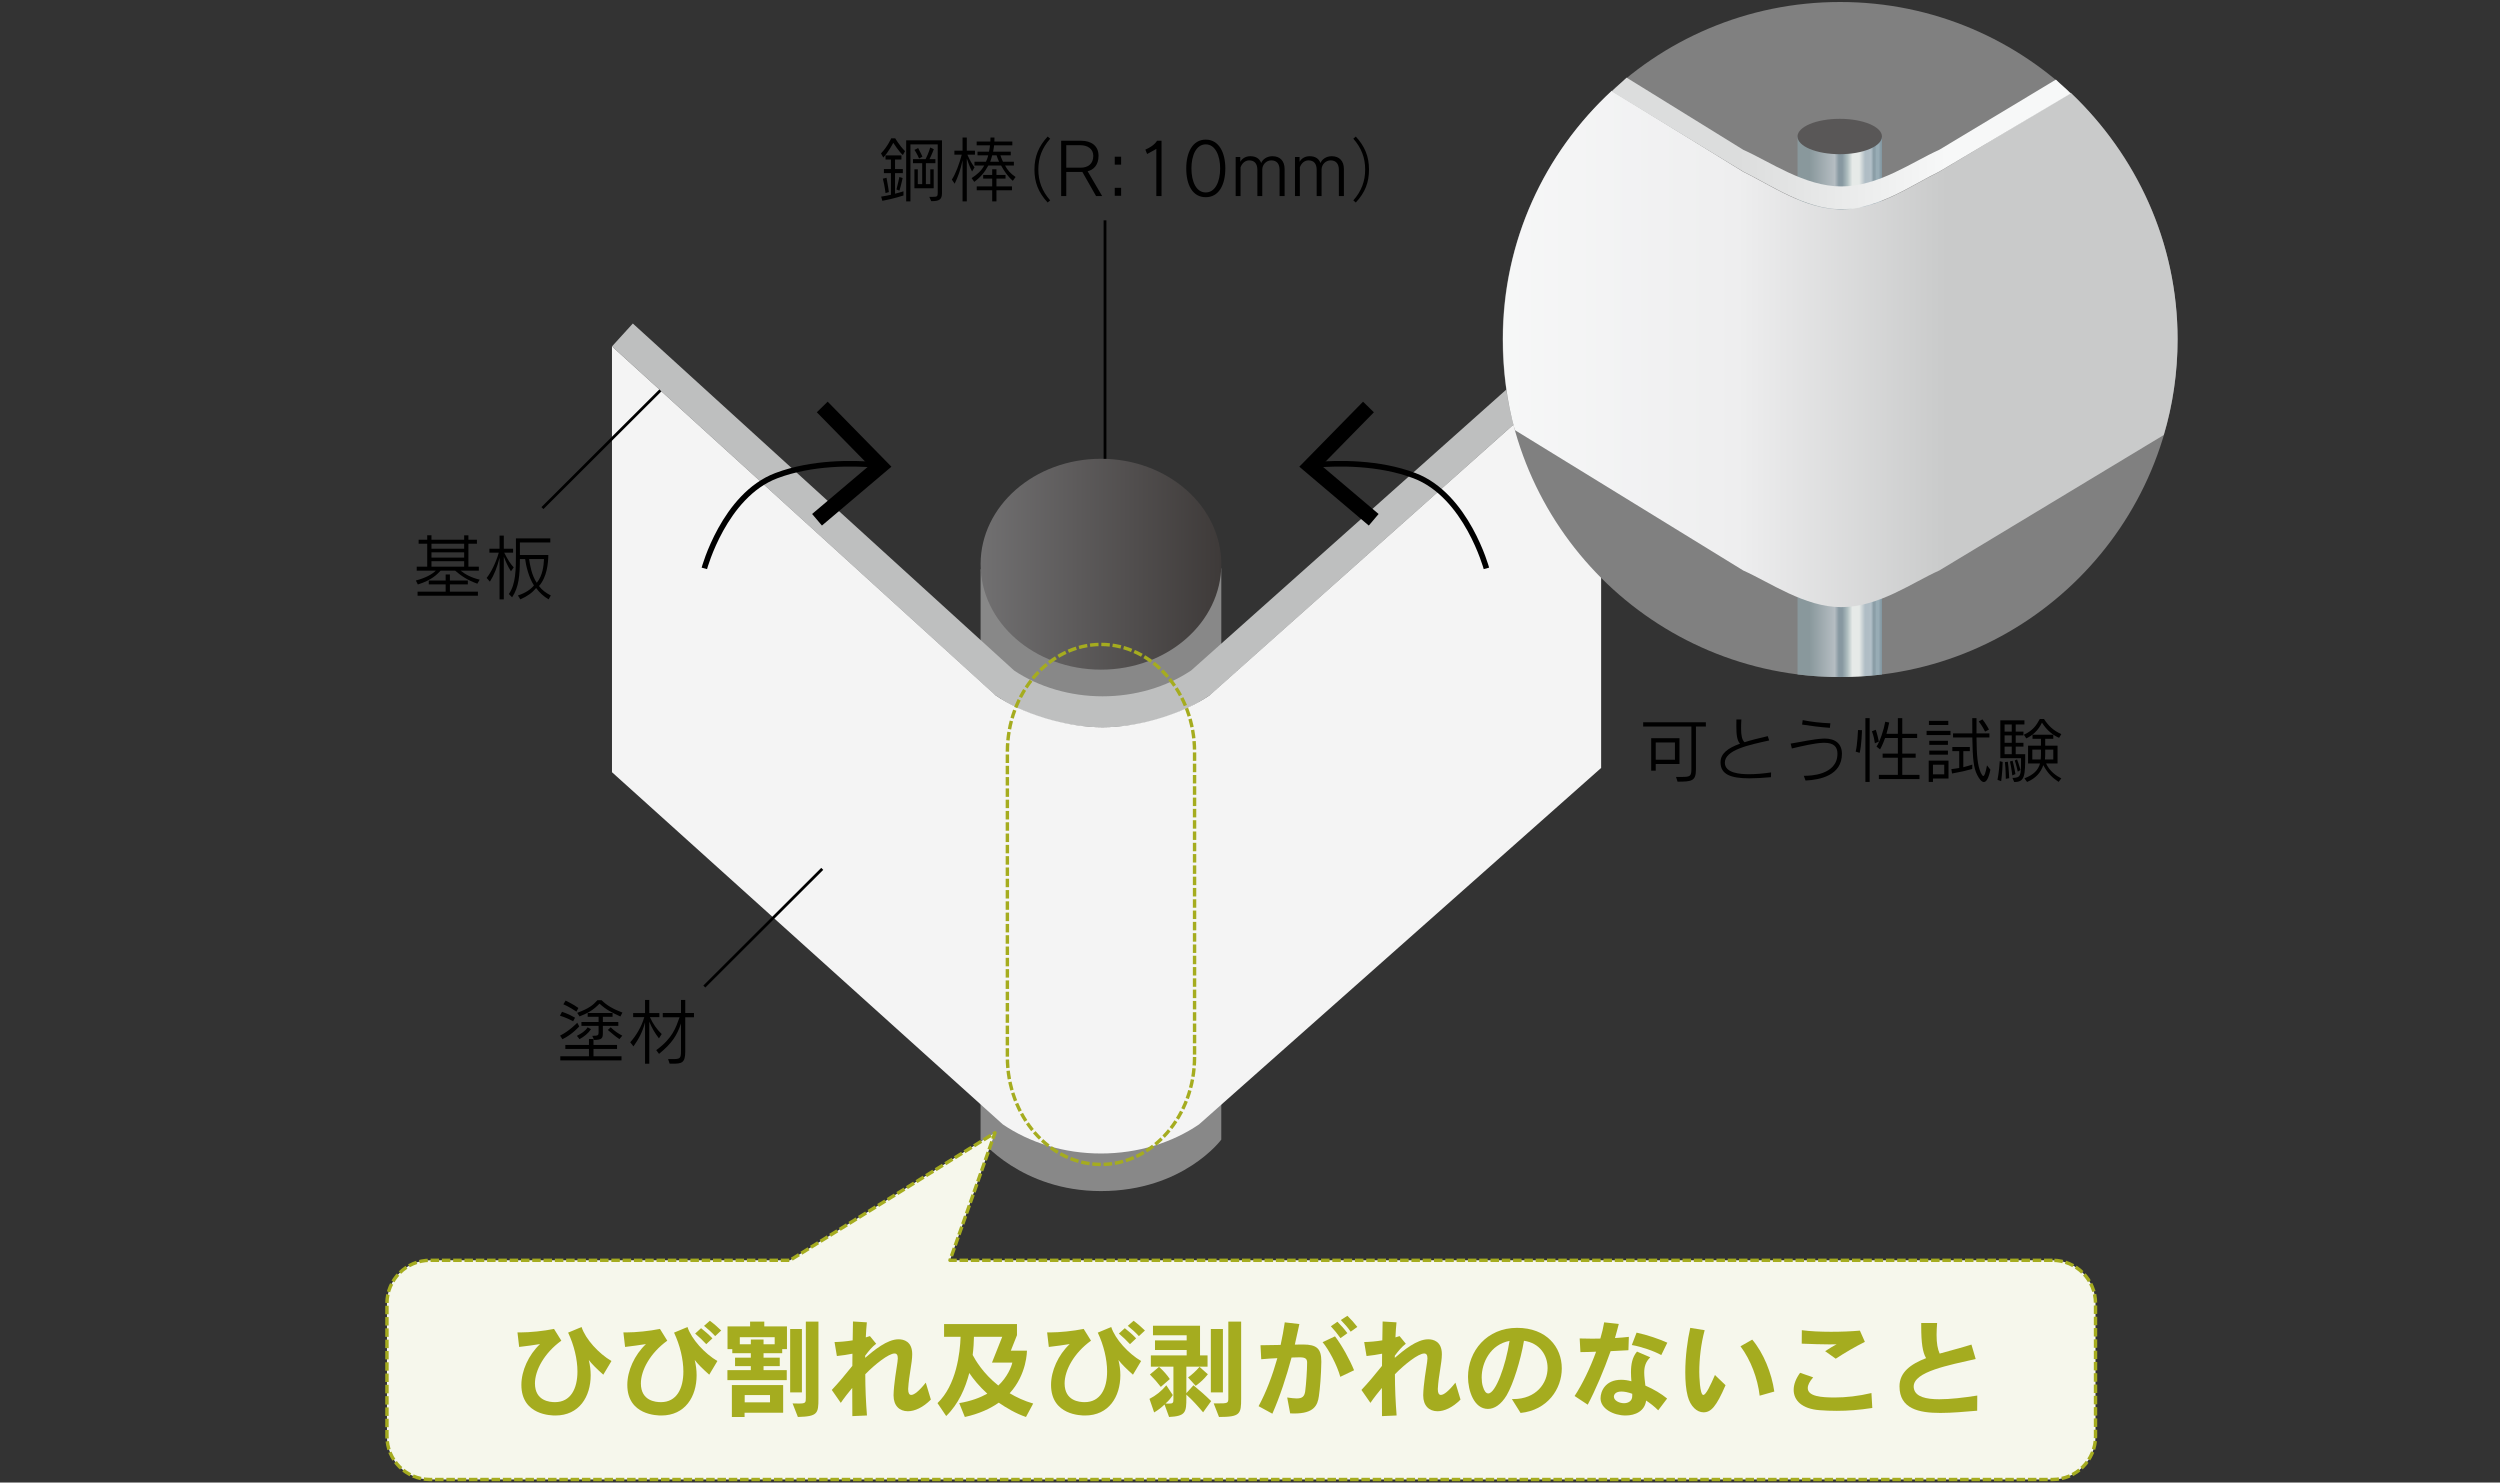 <?xml version="1.0" encoding="UTF-8" standalone="no"?>
<!DOCTYPE svg PUBLIC "-//W3C//DTD SVG 1.1//EN" "http://www.w3.org/Graphics/SVG/1.1/DTD/svg11.dtd">
<svg width="100%" height="100%" viewBox="0 0 887 526" version="1.1" xmlns="http://www.w3.org/2000/svg" xmlns:xlink="http://www.w3.org/1999/xlink" xml:space="preserve" xmlns:serif="http://www.serif.com/" style="fill-rule:evenodd;clip-rule:evenodd;stroke-miterlimit:10;">
    <rect x="0" y="0" width="887" height="526" fill="#333333" stroke="none"/>
    <g transform="matrix(1,0,0,1,-1068,-7451)">
        <g id="nsd_p12">
            <g transform="matrix(2.69,0,0,2.69,1394.09,7515.3)">
                <path d="M0,-3.001C0,-3.001 -0.3,-3.693 -0.608,-4.133L-0.122,-4.376C0.215,-3.769 0.439,-3.235 0.439,-3.235L0,-3.001ZM-0.617,0.927L-0.617,-1.57L-0.168,-1.57L-0.168,0.385L0.411,0.385L0.411,-2.375L-0.805,-2.375L-0.805,-2.917L0.86,-2.917C1.253,-3.675 1.469,-4.451 1.469,-4.451L1.945,-4.227C1.945,-4.227 1.637,-3.413 1.375,-2.917L2.151,-2.917L2.151,-2.375L0.897,-2.375L0.897,0.385L1.478,0.385L1.478,-1.57L1.927,-1.57L1.927,0.927L-0.617,0.927ZM1.347,2.059L1.796,2.059C2.385,2.059 2.46,2.012 2.46,1.507L2.46,-4.854L-1.142,-4.854L-1.142,2.657L-1.702,2.657L-1.702,-5.396L3.021,-5.396L3.021,1.554C3.021,2.433 2.656,2.63 1.6,2.63L1.347,2.059ZM-2.983,1.086C-2.778,0.348 -2.601,-0.561 -2.601,-0.561L-2.17,-0.42C-2.17,-0.42 -2.348,0.44 -2.591,1.245L-2.983,1.086ZM-4.425,1.563C-4.425,1.563 -4.536,0.591 -4.779,-0.336L-4.293,-0.457C-4.097,0.525 -3.984,1.433 -3.984,1.433L-4.425,1.563ZM-2.058,1.881C-2.058,1.881 -3.451,2.34 -4.846,2.583L-5.004,2.031C-4.564,1.966 -4.115,1.872 -3.714,1.788L-3.714,-1.065L-4.64,-1.065L-4.64,-1.607L-3.714,-1.607L-3.714,-2.861L-4.425,-2.861L-4.425,-3.403L-2.329,-3.403L-2.329,-2.861L-3.171,-2.861L-3.171,-1.607L-2.142,-1.607L-2.142,-1.065L-3.171,-1.065L-3.171,1.647C-2.497,1.479 -2.058,1.329 -2.058,1.329L-2.058,1.881ZM-2.142,-3.45C-2.675,-3.928 -3.405,-5.068 -3.405,-5.068C-3.405,-5.068 -4.069,-3.777 -4.724,-3.123L-5.023,-3.675C-4.19,-4.507 -3.676,-5.658 -3.676,-5.658L-3.143,-5.658C-3.143,-5.658 -2.638,-4.77 -1.853,-3.965L-2.142,-3.45Z" style="fill-rule:nonzero;"/>
            </g>
            <g transform="matrix(2.69,0,0,2.69,1422.47,7513.87)">
                <path d="M0,-2.04C-0.141,-2.311 -0.243,-2.629 -0.327,-2.882L-0.907,-2.882C-0.982,-2.62 -1.066,-2.302 -1.169,-2.04L0,-2.04ZM-0.346,1.721L-0.346,3.189L-0.907,3.189L-0.907,1.721L-2.946,1.721L-2.946,1.215L-0.907,1.215L-0.907,0.187L-2.096,0.187L-2.096,-0.3L-0.907,-0.3L-0.907,-1.049L-0.346,-1.049L-0.346,-0.3L0.852,-0.3L0.852,0.187L-0.346,0.187L-0.346,1.215L1.702,1.215L1.702,1.721L-0.346,1.721ZM1.814,0.477C1.15,-0.095 0.683,-0.786 0.271,-1.535L-1.422,-1.535C-1.898,-0.665 -2.404,-0.029 -3.273,0.616L-3.62,0.121C-2.815,-0.403 -2.301,-0.898 -1.964,-1.535L-3.246,-1.535L-3.246,-2.04L-1.73,-2.04C-1.618,-2.292 -1.487,-2.592 -1.44,-2.882L-2.844,-2.882L-2.844,-3.368L-1.328,-3.368C-1.272,-3.63 -1.216,-3.967 -1.197,-4.2L-2.956,-4.2L-2.956,-4.706L-1.15,-4.706C-1.132,-4.884 -1.132,-5.061 -1.132,-5.229L-0.608,-5.229C-0.608,-5.061 -0.617,-4.884 -0.617,-4.706L1.749,-4.706L1.749,-4.2L-0.655,-4.2C-0.692,-3.967 -0.729,-3.63 -0.786,-3.368L1.543,-3.368L1.543,-2.882L0.178,-2.882C0.271,-2.62 0.384,-2.302 0.515,-2.04L1.955,-2.04L1.955,-1.535L0.795,-1.535C1.085,-0.964 1.516,-0.459 2.18,-0.029L1.814,0.477ZM-4.817,3.189L-4.817,-2.227C-5.116,-0.861 -5.406,-0.085 -5.855,0.859L-6.229,0.317C-5.725,-0.44 -5.229,-1.806 -4.92,-2.976L-5.893,-2.976L-5.893,-3.499L-4.817,-3.499L-4.817,-5.229L-4.256,-5.229L-4.256,-3.499L-3.181,-3.499L-3.181,-2.976L-4.181,-2.976C-3.845,-2.189 -3.555,-1.722 -3.236,-1.292L-3.563,-0.749C-3.882,-1.376 -4.031,-1.815 -4.256,-2.461L-4.256,3.189L-4.817,3.189Z" style="fill-rule:nonzero;"/>
            </g>
            <g transform="matrix(2.69,0,0,2.69,1439.7,7499.45)">
                <path d="M0,8.699C-1.234,7.361 -1.74,6.033 -1.74,4.349C-1.74,2.619 -1.179,1.291 0,0L0.337,0.28C-0.729,1.496 -1.226,2.787 -1.226,4.349C-1.226,5.874 -0.748,7.183 0.337,8.418L0,8.699Z" style="fill-rule:nonzero;"/>
            </g>
            <g transform="matrix(2.69,0,0,2.69,1451.37,7511)">
                <path d="M0,-0.186C1.001,-0.186 1.684,-0.701 1.684,-1.748C1.684,-2.684 0.917,-3.152 -0.019,-3.152L-1.88,-3.152L-1.88,-0.186L0,-0.186ZM2.049,3.555L0.243,0.375L-1.88,0.375L-1.88,3.555L-2.554,3.555L-2.554,-3.741L0.084,-3.741C1.403,-3.741 2.376,-3.085 2.376,-1.757C2.376,-0.495 1.684,0.104 0.936,0.282L2.853,3.555L2.049,3.555Z" style="fill-rule:nonzero;"/>
            </g>
            <g transform="matrix(2.69,0,0,2.69,-592.987,5088.96)">
                <path d="M764.497,902.856L765.339,902.856L765.339,903.904L764.497,903.904L764.497,902.856ZM764.497,898.75L765.339,898.75L765.339,899.798L764.497,899.798L764.497,898.75Z" style="fill-rule:nonzero;"/>
            </g>
            <g transform="matrix(2.69,0,0,2.69,1478.27,7500.94)">
                <path d="M0,7.296L0,1.076L-1.216,1.749L-1.449,1.169C-0.842,0.917 -0.215,0.505 0.094,0L0.684,0L0.684,7.296L0,7.296Z" style="fill-rule:nonzero;"/>
            </g>
            <g transform="matrix(2.69,0,0,2.69,1500.91,7510.75)">
                <path d="M0,0.001C0,-1.692 -0.646,-3.17 -1.899,-3.17C-3.152,-3.17 -3.788,-1.729 -3.788,0.001C-3.788,1.75 -3.152,3.172 -1.899,3.172C-0.655,3.172 0,1.75 0,0.001M-4.472,0.001C-4.472,-2.085 -3.648,-3.797 -1.899,-3.797C-0.159,-3.797 0.683,-2.085 0.683,0.001C0.683,2.152 -0.159,3.798 -1.899,3.798C-3.648,3.798 -4.472,2.171 -4.472,0.001" style="fill-rule:nonzero;"/>
            </g>
            <g transform="matrix(2.69,0,0,2.69,1521.99,7506.42)">
                <path d="M0,5.257L0,1.806C0,0.983 -0.393,0.552 -1.094,0.552C-1.721,0.552 -2.272,1.076 -2.282,1.749L-2.282,5.257L-2.928,5.257L-2.928,1.806C-2.928,0.983 -3.302,0.552 -4.013,0.552C-4.518,0.552 -4.938,0.907 -5.145,1.459L-5.145,5.257L-5.789,5.257L-5.789,0.103L-5.182,0.103L-5.182,0.739C-4.957,0.337 -4.508,0 -3.854,0C-3.124,0 -2.638,0.319 -2.422,0.899C-2.235,0.412 -1.674,0 -0.935,0C0.057,0 0.664,0.627 0.664,1.684L0.664,5.257L0,5.257Z" style="fill-rule:nonzero;"/>
            </g>
            <g transform="matrix(2.69,0,0,2.69,1543.03,7506.42)">
                <path d="M0,5.257L0,1.806C0,0.983 -0.393,0.552 -1.094,0.552C-1.721,0.552 -2.272,1.076 -2.282,1.749L-2.282,5.257L-2.928,5.257L-2.928,1.806C-2.928,0.983 -3.302,0.552 -4.013,0.552C-4.518,0.552 -4.938,0.907 -5.145,1.459L-5.145,5.257L-5.789,5.257L-5.789,0.103L-5.182,0.103L-5.182,0.739C-4.957,0.337 -4.508,0 -3.854,0C-3.124,0 -2.638,0.319 -2.422,0.899C-2.235,0.412 -1.674,0 -0.935,0C0.057,0 0.664,0.627 0.664,1.684L0.664,5.257L0,5.257Z" style="fill-rule:nonzero;"/>
            </g>
            <g transform="matrix(2.69,0,0,2.69,1548.16,7500.21)">
                <path d="M0,8.137C1.085,6.903 1.562,5.593 1.562,4.069C1.562,2.506 1.066,1.215 0,-0.001L0.327,-0.281C1.516,1.01 2.067,2.338 2.067,4.069C2.067,5.752 1.571,7.08 0.327,8.418L0,8.137Z" style="fill-rule:nonzero;"/>
            </g>
            <g transform="matrix(2.69,0,0,2.69,-592.987,5365.18)">
                <path d="M678.688,849.421L674.376,849.421L674.376,850.142L678.688,850.142L678.688,849.421ZM678.688,848.252L674.376,848.252L674.376,848.944L678.688,848.944L678.688,848.252ZM678.688,847.111L674.376,847.111L674.376,847.775L678.688,847.775L678.688,847.111ZM672.543,853.977L672.543,853.434L676.247,853.434L676.247,852.48L674.021,852.48L674.021,851.965L676.247,851.965L676.247,851.17L676.808,851.17L676.808,851.965L679.175,851.965L679.175,852.48L676.808,852.48L676.808,853.434L680.503,853.434L680.503,853.977L672.543,853.977ZM680.428,852.386C679.184,851.947 678.305,851.367 677.5,850.665L675.583,850.665C675.124,851.142 674.451,851.9 672.58,852.49L672.318,851.965C673.6,851.628 674.47,851.142 674.946,850.665L672.431,850.665L672.431,850.142L673.814,850.142L673.814,847.111L672.683,847.111L672.683,846.587L673.814,846.587L673.814,845.997L674.376,845.997L674.376,846.587L678.688,846.587L678.688,846.007L679.249,846.007L679.249,846.587L680.372,846.587L680.372,847.111L679.249,847.111L679.249,850.142L680.624,850.142L680.624,850.665L678.221,850.665C678.856,851.18 679.67,851.601 680.736,851.853L680.428,852.386Z" style="fill-rule:nonzero;"/>
            </g>
            <g transform="matrix(2.69,0,0,2.69,1255.73,7655.35)">
                <path d="M0,-2.226C0.104,-1.487 0.337,-0.055 1.011,0.899C1.814,-0.083 1.918,-1.403 1.965,-2.226L0,-2.226ZM2.572,3.087C1.908,2.694 1.356,2.199 0.927,1.59C0.431,2.189 -0.168,2.648 -1.159,3.087L-1.478,2.573C-0.439,2.236 0.225,1.75 0.637,1.253C-0.047,0.207 -0.43,-1.421 -0.523,-2.226L-1.216,-2.226C-1.225,-0.065 -1.347,1.46 -2.244,2.816L-2.675,2.385C-1.749,1.095 -1.739,-0.878 -1.739,-2.917L-1.739,-4.956L2.797,-4.956L2.797,-4.414L-1.216,-4.414L-1.216,-2.768L2.535,-2.768C2.517,-1.683 2.357,0.15 1.301,1.329C1.73,1.89 2.217,2.236 2.862,2.573L2.572,3.087ZM-3.9,3.096L-3.9,-2.404C-4.209,-1.16 -4.62,-0.112 -5.172,0.749L-5.603,0.262C-5.069,-0.392 -4.387,-1.711 -4.003,-3.068L-5.237,-3.068L-5.237,-3.591L-3.9,-3.591L-3.9,-5.322L-3.339,-5.322L-3.339,-3.591L-2.113,-3.591L-2.113,-3.068L-3.283,-3.068C-2.787,-2.085 -2.432,-1.552 -2.029,-1.131L-2.395,-0.617C-2.787,-1.225 -3.049,-1.805 -3.339,-2.553L-3.339,3.096L-3.9,3.096Z" style="fill-rule:nonzero;"/>
            </g>
            <g transform="matrix(2.69,0,0,2.69,1287.78,7813.41)">
                <path d="M0,2.328C-0.58,1.973 -1.001,1.533 -1.534,1.122L-1.15,0.775C-0.646,1.28 -0.159,1.58 0.374,1.879L0,2.328ZM-2.188,0.579L-2.188,1.477C-2.188,2.169 -2.245,2.44 -3.349,2.44L-3.582,1.898C-2.778,1.898 -2.75,1.813 -2.75,1.392L-2.75,0.579L-5.014,0.579L-5.014,0.074L-2.75,0.074L-2.75,-0.609L-4.19,-0.609L-4.19,-1.114L-0.907,-1.114L-0.907,-0.609L-2.188,-0.609L-2.188,0.074L-0.149,0.074L-0.149,0.579L-2.188,0.579ZM0.122,-0.655C-1.057,-1.198 -1.796,-1.572 -2.628,-2.349C-3.451,-1.507 -4.06,-1.151 -5.257,-0.665L-5.574,-1.133C-4.041,-1.713 -3.526,-2.106 -2.899,-2.807L-2.357,-2.807C-1.665,-2.106 -0.813,-1.628 0.393,-1.17L0.122,-0.655ZM-5.612,1.898C-5.041,1.599 -4.518,1.29 -4.199,0.775L-3.751,1.018C-4.125,1.58 -4.648,1.991 -5.266,2.338L-5.612,1.898ZM-5.668,-1.292C-6.641,-1.956 -7.398,-2.265 -7.398,-2.265L-7.1,-2.751C-7.1,-2.751 -6.07,-2.265 -5.416,-1.778L-5.668,-1.292ZM-7.801,5.135L-7.801,4.592L-4.021,4.592L-4.021,3.629L-7.137,3.629L-7.137,3.096L-4.021,3.096L-4.021,2.319L-3.423,2.319L-3.423,3.096L-0.318,3.096L-0.318,3.629L-3.423,3.629L-3.423,4.592L0.271,4.592L0.271,5.135L-7.801,5.135ZM-7.829,1.87C-6.538,1.215 -5.565,0.168 -5.565,0.168L-5.304,0.654C-5.304,0.654 -6.146,1.664 -7.521,2.347L-7.829,1.87ZM-6.107,-0.02C-6.949,-0.496 -7.848,-0.759 -7.848,-0.759L-7.576,-1.273C-7.576,-1.273 -6.716,-1.002 -5.855,-0.496L-6.107,-0.02Z" style="fill-rule:nonzero;"/>
            </g>
            <g transform="matrix(2.69,0,0,2.69,1305.59,7805.8)">
                <path d="M0,8.4L-0.205,7.792L0.365,7.792C1.366,7.792 1.497,7.726 1.497,6.744L1.497,3.096C0.982,4.63 0.347,5.678 -1.402,7.109L-1.768,6.613C0.384,5.042 0.805,3.676 1.31,2.273L-0.907,2.273L-0.907,1.712L1.497,1.712L1.497,-0.009L2.059,-0.009L2.059,1.712L3.209,1.712L3.209,2.273L2.059,2.273L2.059,6.8C2.059,8.335 1.562,8.4 0.374,8.4L0,8.4ZM-3.245,8.409L-3.245,2.947C-3.582,4.238 -4.078,5.145 -4.771,6.118L-5.2,5.575C-4.48,4.79 -3.694,3.527 -3.349,2.264L-4.816,2.264L-4.816,1.721L-3.245,1.721L-3.245,-0.009L-2.685,-0.009L-2.685,1.721L-1.355,1.721L-1.355,2.264L-2.6,2.264C-2.207,3.143 -1.674,3.901 -1.047,4.49L-1.412,5.06C-1.964,4.34 -2.338,3.705 -2.685,2.853L-2.685,8.409L-3.245,8.409Z" style="fill-rule:nonzero;"/>
            </g>
            <g transform="matrix(0,2.69,2.69,0,1483.44,7635.09)">
                <path d="M6.647,-25.101L18.429,-25.101C18.429,-25.101 25.214,-19.756 25.214,-9.227C25.214,1.645 18.429,6.647 18.429,6.647L6.534,6.647" style="fill:rgb(136,136,136);fill-rule:nonzero;"/>
            </g>
            <g transform="matrix(2.69,0,0,2.69,1459.2,7565.74)">
                <path d="M0,53.268C-5.114,53.268 -10.116,51.781 -14.087,49.079L-14.312,48.901L-64.707,3.033L-61.96,0.014L-11.674,45.783C-8.392,47.978 -4.253,49.187 0,49.187C4.258,49.187 8.401,47.976 11.683,45.776L63.042,0L65.758,3.047L14.198,49.003L14.087,49.077C10.118,51.78 5.115,53.268 0,53.268" style="fill:rgb(190,191,191);fill-rule:nonzero;"/>
            </g>
            <g transform="matrix(0,2.69,2.69,0,1492.24,7796.96)">
                <path d="M3.373,-28.375L21.703,-28.375C21.703,-28.375 28.488,-23.03 28.488,-12.501C28.488,-1.629 21.702,3.373 21.702,3.373L3.26,3.373" style="fill:rgb(136,136,136);fill-rule:nonzero;"/>
            </g>
            <g transform="matrix(2.69,0,0,2.69,1285.13,7709.18)">
                <path d="M0,5.874L51.552,52.327C55.074,54.724 59.58,56.163 64.49,56.163C69.402,56.163 73.908,54.724 77.429,52.326L130.465,5.312L130.465,-50.275L78.795,-4.244C75.273,-1.847 69.618,-0.054 64.707,-0.054C59.796,-0.054 54.142,-1.845 50.62,-4.243L0,-50.289L0,5.874Z" style="fill:rgb(244,244,244);fill-rule:nonzero;"/>
            </g>
            <g transform="matrix(0,85.406,85.406,0,1458.62,7608.48)">
                <ellipse cx="0.5" cy="-0" rx="0.438" ry="0.5" style="fill:url(#_Linear1);"/>
            </g>
            <g transform="matrix(-1.904,1.9,1.9,1.904,1281.31,7639.95)">
                <path d="M-18.765,-7.76L3.21,-7.76" style="fill:none;fill-rule:nonzero;stroke:black;stroke-width:0.37px;"/>
            </g>
            <g transform="matrix(-1.904,1.9,1.9,1.904,1338.75,7809.7)">
                <path d="M-18.765,-7.76L3.21,-7.76" style="fill:none;fill-rule:nonzero;stroke:black;stroke-width:0.37px;"/>
            </g>
            <g transform="matrix(2.69,0,0,2.69,1317.9,7614.95)">
                <path d="M0,14.018C0,14.018 2.61,4.397 9.491,1.79C14.213,0 19.607,0.11 22.525,0.354" style="fill:none;fill-rule:nonzero;stroke:black;stroke-width:0.74px;"/>
            </g>
            <g transform="matrix(2.69,0,0,2.69,1359.62,7593.51)">
                <path d="M0,16.34L-1.295,14.814L6.232,8.442L-0.674,1.4L0.757,0L9.165,8.578L0,16.34Z" style="fill-rule:nonzero;"/>
            </g>
            <g transform="matrix(2.69,0,0,2.69,1595.38,7614.95)">
                <path d="M0,14.018C0,14.018 -2.61,4.397 -9.491,1.79C-14.213,0 -19.607,0.11 -22.525,0.354" style="fill:none;fill-rule:nonzero;stroke:black;stroke-width:0.74px;"/>
            </g>
            <g transform="matrix(2.69,0,0,2.69,1551.61,7637.47)">
                <path d="M0,-16.34L1.431,-14.94L-5.475,-7.9L2.052,-1.527L0.757,0L-8.408,-7.764L0,-16.34Z" style="fill-rule:nonzero;"/>
            </g>
            <g transform="matrix(0,2.69,2.69,0,1502.35,7571.48)">
                <path d="M-15.723,-15.723L15.723,-15.723" style="fill:none;fill-rule:nonzero;stroke:black;stroke-width:0.37px;"/>
            </g>
            <g transform="matrix(2.69,0,0,2.69,-592.987,5497.48)">
                <path d="M838.386,824.143L835.851,824.143L835.851,826.425L838.386,826.425L838.386,824.143ZM835.851,826.985L835.851,827.865L835.252,827.865L835.252,823.581L838.984,823.581L838.984,826.985L835.851,826.985ZM840.556,822.038L834.195,822.038L834.195,821.477L842.464,821.477L842.464,822.038L841.154,822.038L841.154,827.715C841.154,829.24 840.593,829.314 838.731,829.314L838.526,828.688L839.312,828.688C840.378,828.688 840.556,828.604 840.556,827.641L840.556,822.038Z" style="fill-rule:nonzero;"/>
            </g>
            <g transform="matrix(2.69,0,0,2.69,1696.33,7706.67)">
                <path d="M0,7.465C-1.057,7.558 -2.011,7.614 -2.843,7.614C-5.312,7.614 -6.65,7.091 -6.65,5.5C-6.65,4.331 -5.668,3.62 -4.078,3.04C-4.48,2.629 -4.564,1.843 -4.564,0.721C-4.564,0.449 -4.564,0.159 -4.555,-0.149L-3.9,-0.149C-3.929,0.29 -3.938,0.683 -3.938,1.02C-3.938,1.955 -3.825,2.517 -3.488,2.854C-2.769,2.611 -1.665,2.339 -0.421,2.049L-0.233,2.619C-2.918,3.209 -6.079,3.873 -6.079,5.547C-6.079,6.95 -4.031,7.071 -2.853,7.071C-2.011,7.071 -1.038,6.987 0.019,6.838L0,7.465Z" style="fill-rule:nonzero;"/>
            </g>
            <g transform="matrix(2.69,0,0,2.69,1717.24,7725.19)">
                <path d="M0,-5.93C-1.282,-6.024 -2.517,-6.182 -3.667,-6.36L-3.583,-6.95C-2.386,-6.706 -1.217,-6.584 0.065,-6.529L0,-5.93ZM-3.442,0.393L-3.274,0.393C-2.723,0.393 1,0.346 1,-2.525C1,-3.47 0.458,-3.956 -0.711,-3.956L-0.907,-3.956C-2.067,-3.909 -3.695,-3.517 -5.014,-3.208L-5.173,-3.853C-3.751,-4.077 -2.227,-4.443 -0.917,-4.508C-0.842,-4.508 -0.758,-4.517 -0.684,-4.517C0.757,-4.517 1.59,-3.797 1.59,-2.506C1.59,0.338 -1.272,0.926 -3.209,1.02L-3.442,0.393Z" style="fill-rule:nonzero;"/>
            </g>
            <g transform="matrix(2.69,0,0,2.69,1734.62,7706.82)">
                <path d="M0,7.652L0,7.1L2.507,7.1L2.507,4.845L0.496,4.845L0.496,4.294L2.507,4.294L2.507,2.236L0.823,2.236C0.477,3.218 0.159,3.742 0.159,3.742L-0.309,3.377C0.141,2.694 0.654,1.17 0.842,0.094L1.365,0.197C1.234,0.824 1.132,1.245 1.001,1.684L2.507,1.684L2.507,-0.383L3.087,-0.383L3.087,1.684L5.051,1.684L5.051,2.236L3.087,2.236L3.087,4.294L4.854,4.294L4.854,4.845L3.087,4.845L3.087,7.1L5.359,7.1L5.359,7.652L0,7.652ZM-0.523,2.937C-0.655,1.956 -0.917,1.357 -0.917,1.357L-0.411,1.151C-0.411,1.151 -0.225,1.619 0,2.713L-0.523,2.937ZM-1.777,-0.383L-1.215,-0.383L-1.215,8.035L-1.777,8.035L-1.777,-0.383ZM-3.059,4.032C-2.834,3.218 -2.75,1.188 -2.75,1.188L-2.227,1.207C-2.227,1.207 -2.273,3.227 -2.535,4.2L-3.059,4.032Z" style="fill-rule:nonzero;"/>
            </g>
            <g transform="matrix(2.69,0,0,2.69,1772.31,7723.68)">
                <path d="M0,-4.873C0,-4.873 -0.365,-5.621 -0.833,-6.211L-0.355,-6.491C0.019,-6.07 0.515,-5.144 0.515,-5.144L0,-4.873ZM0.701,0.149C0.468,1.291 0.168,1.777 -0.159,1.777C-0.449,1.777 -0.748,1.422 -1.057,0.814C-1.506,-0.094 -1.637,-1.197 -1.684,-4.097L-4.228,-4.097L-4.228,-4.64L-1.684,-4.64C-1.684,-5.238 -1.693,-5.902 -1.693,-6.65L-1.132,-6.65L-1.132,-4.64L0.57,-4.64L0.57,-4.097L-1.132,-4.097C-1.104,-1.712 -1.011,-0.449 -0.562,0.57C-0.439,0.814 -0.327,0.982 -0.234,0.982C-0.084,0.982 0.056,0.617 0.252,-0.421L0.701,0.149ZM-1.693,0.057C-2.395,0.262 -3.34,0.478 -4.359,0.655L-4.452,0.075C-4.088,0.037 -3.741,-0.019 -3.414,-0.075L-3.414,-2.301L-4.321,-2.301L-4.321,-2.844L-2.011,-2.844L-2.011,-2.301L-2.872,-2.301L-2.872,-0.178C-2.441,-0.28 -2.049,-0.402 -1.684,-0.523L-1.693,0.057ZM-5.388,-0.505L-6.875,-0.505L-6.875,0.767L-5.388,0.767L-5.388,-0.505ZM-7.361,-2.366L-4.901,-2.366L-4.901,-1.833L-7.361,-1.833L-7.361,-2.366ZM-7.361,-3.657L-4.901,-3.657L-4.901,-3.124L-7.361,-3.124L-7.361,-3.657ZM-7.408,-6.285L-4.854,-6.285L-4.854,-5.743L-7.408,-5.743L-7.408,-6.285ZM-6.875,1.319L-6.875,1.768L-7.437,1.768L-7.437,-1.048L-4.826,-1.048L-4.826,1.319L-6.875,1.319ZM-7.717,-4.967L-4.565,-4.967L-4.565,-4.415L-7.717,-4.415L-7.717,-4.967Z" style="fill-rule:nonzero;"/>
            </g>
            <g transform="matrix(2.69,0,0,2.69,1796.51,7717.59)">
                <path d="M0,-0.233L-1.066,-0.233L-1.066,0.29C-1.066,0.552 -1.076,0.824 -1.104,1.067L0,1.067L0,-0.233ZM-1.628,-0.233L-2.769,-0.233L-2.769,1.067L-1.665,1.067C-1.637,0.824 -1.628,0.552 -1.628,0.29L-1.628,-0.233ZM0.701,4.023C0.009,3.555 -0.664,3.04 -1.319,1.815C-1.637,2.76 -2.292,3.555 -3.461,4.032L-3.807,3.555C-2.572,3.087 -1.983,2.442 -1.749,1.59L-3.33,1.59L-3.33,-0.757L-1.628,-0.757L-1.628,-1.655L-2.741,-1.655L-2.741,-2.198L0,-2.198L0,-1.655L-1.066,-1.655L-1.066,-0.757L0.562,-0.757L0.562,1.59L-0.954,1.59C-0.478,2.629 0.374,3.218 1.057,3.564L0.701,4.023ZM0.767,-1.786C0.047,-2.086 -0.842,-2.731 -1.497,-3.797C-1.965,-2.758 -2.787,-2.067 -3.563,-1.712L-3.882,-2.198C-2.703,-2.74 -2.235,-3.422 -1.777,-4.274L-1.234,-4.274C-0.646,-3.395 -0.028,-2.758 1.057,-2.282L0.767,-1.786ZM-4.687,2.676C-4.687,2.676 -4.864,1.843 -5.079,1.198L-4.78,1.058C-4.546,1.647 -4.331,2.46 -4.331,2.46L-4.687,2.676ZM-5.406,3.171C-5.406,3.171 -5.528,2.152 -5.715,1.329L-5.369,1.235C-5.154,1.993 -4.995,2.994 -4.995,2.994L-5.406,3.171ZM-6.267,3.621C-6.267,3.621 -6.267,2.405 -6.379,1.413L-5.996,1.367C-5.855,2.348 -5.818,3.537 -5.818,3.537L-6.267,3.621ZM-5.481,-0.627L-6.425,-0.627L-6.425,0.374L-5.481,0.374L-5.481,-0.627ZM-5.481,-2.104L-6.425,-2.104L-6.425,-1.131L-5.481,-1.131L-5.481,-2.104ZM-5.481,-3.554L-6.425,-3.554L-6.425,-2.609L-5.481,-2.609L-5.481,-3.554ZM-5.388,3.498C-4.303,3.498 -4.256,3.171 -4.256,1.432L-4.256,0.899L-6.987,0.899L-6.987,-4.096L-3.807,-4.096L-3.807,-3.554L-4.958,-3.554L-4.958,-2.609L-3.938,-2.609L-3.938,-2.104L-4.958,-2.104L-4.958,-1.131L-3.938,-1.131L-3.938,-0.627L-4.958,-0.627L-4.958,0.374L-3.704,0.374C-3.704,3.265 -3.751,4.041 -5.154,4.041L-5.388,3.498ZM-7.361,3.751C-7.361,3.751 -7.146,2.722 -7.062,1.291L-6.679,1.394C-6.716,2.854 -6.875,3.929 -6.875,3.929L-7.361,3.751Z" style="fill-rule:nonzero;"/>
            </g>
            <g transform="matrix(0,-2.69,-2.69,0,1720.86,7451.71)">
                <clipPath id="_clip2">
                    <path d="M-44.518,44.516C-69.104,44.516 -89.035,24.586 -89.035,0C-89.035,-24.586 -69.104,-44.517 -44.518,-44.517C-19.932,-44.517 0,-24.586 0,0C0,24.586 -19.932,44.516 -44.518,44.516Z" clip-rule="nonzero"/>
                </clipPath>
                <g clip-path="url(#_clip2)">
                    <path d="M-44.517,-44.517C-69.103,-44.517 -89.034,-24.586 -89.034,-0C-89.034,24.586 -69.103,44.517 -44.517,44.517C-19.931,44.517 -0,24.586 -0,-0C-0,-24.586 -19.931,-44.517 -44.517,-44.517" style="fill:rgb(128,128,128);fill-rule:nonzero;"/>
                </g>
            </g>
            <g transform="matrix(29.968,0,0,-29.968,1705.76,7590.67)">
                <path d="M0,3.044L0,-3.324C0.165,-3.345 0.333,-3.355 0.504,-3.355C0.672,-3.355 0.837,-3.345 1,-3.325L1,3.044L0,3.044Z" style="fill:url(#_Linear3);fill-rule:nonzero;"/>
            </g>
            <g transform="matrix(0,-2.69,-2.69,0,1720.74,7484.45)">
                <clipPath id="_clip4">
                    <path d="M-32.347,44.474C-56.933,44.474 -76.864,24.544 -76.864,-0.042C-76.864,-24.628 -56.933,-44.559 -32.347,-44.559C-7.761,-44.559 12.171,-24.628 12.171,-0.042C12.171,24.544 -7.761,44.474 -32.347,44.474Z" clip-rule="nonzero"/>
                </clipPath>
                <g clip-path="url(#_clip4)">
                    <path d="M-5.57,-5.57C-6.859,-5.57 -7.903,-3.076 -7.903,0C-7.903,3.076 -6.859,5.57 -5.57,5.57C-4.281,5.57 -3.237,3.076 -3.237,0C-3.237,-3.076 -4.281,-5.57 -5.57,-5.57" style="fill:rgb(89,87,87);fill-rule:nonzero;"/>
                </g>
            </g>
            <g transform="matrix(350.966,0,0,-350.966,1547.9,7603.59)">
                <path d="M0.152,0.092C0.152,0.06 0.156,0.029 0.164,-0L0.395,-0.142C0.422,-0.154 0.457,-0.179 0.494,-0.179C0.532,-0.179 0.566,-0.154 0.593,-0.142L0.82,-0.005C0.829,0.025 0.834,0.058 0.834,0.092C0.834,0.19 0.792,0.278 0.726,0.341L0.593,0.261C0.566,0.248 0.532,0.223 0.494,0.223C0.457,0.223 0.422,0.248 0.395,0.261L0.262,0.343C0.194,0.28 0.152,0.191 0.152,0.092Z" style="fill:url(#_Linear5);fill-rule:nonzero;"/>
            </g>
            <g transform="matrix(350.966,0,0,-350.966,1547.9,7532.24)">
                <path d="M0.262,0.139L0.395,0.058C0.422,0.045 0.457,0.02 0.494,0.02C0.532,0.02 0.566,0.045 0.593,0.058L0.726,0.137C0.721,0.142 0.716,0.146 0.711,0.151L0.593,0.08C0.566,0.068 0.532,0.043 0.494,0.043C0.457,0.043 0.422,0.068 0.395,0.08L0.277,0.153C0.272,0.148 0.267,0.144 0.262,0.139Z" style="fill:url(#_Linear6);fill-rule:nonzero;"/>
            </g>
            <g transform="matrix(2.69,0,0,2.69,1796.24,7930.69)">
                <path d="M0,-12.096L-145.424,-12.096L-139.489,-28.912L-166.527,-12.096L-214.014,-12.096C-217.132,-12.096 -219.683,-9.545 -219.683,-6.427L-219.683,11.147C-219.683,14.265 -217.132,16.816 -214.014,16.816L0,16.816C3.118,16.816 5.669,14.265 5.669,11.147L5.669,-6.427C5.669,-9.545 3.118,-12.096 0,-12.096Z" style="fill:rgb(246,247,236);fill-rule:nonzero;stroke:rgb(165,172,31);stroke-width:0.45px;stroke-linejoin:round;stroke-dasharray:1.12,0.37;"/>
            </g>
            <g transform="matrix(2.69,0,0,2.69,1282.05,7936.3)">
                <path d="M0,0.909C-0.908,0.098 -1.551,-0.545 -1.914,-1.034C-1.747,-0.363 -1.663,0.322 -1.663,0.978C-1.663,3.816 -3.187,6.29 -6.317,6.29C-6.807,6.29 -10.804,6.276 -10.804,2.251C-10.804,0.405 -9.867,-1.691 -8.344,-3.131C-9.322,-2.99 -10.021,-2.865 -11.098,-2.753L-11.321,-4.668L-10.943,-4.668C-9.658,-4.668 -7.883,-4.85 -6.499,-5.129L-5.534,-3.578C-7.799,-1.943 -9.015,0.336 -9.015,2.055C-9.015,4.375 -7.058,4.529 -6.373,4.529C-4.305,4.529 -3.41,2.754 -3.41,0.489C-3.41,-1.118 -3.857,-2.99 -4.64,-4.64L-2.865,-5.381C-2.348,-3.774 -0.587,-1.872 1.076,-0.895L0,0.909Z" style="fill:rgb(165,172,31);fill-rule:nonzero;"/>
            </g>
            <g transform="matrix(2.69,0,0,2.69,1321.74,7947.77)">
                <path d="M0,-8.443C-0.419,-8.904 -0.923,-9.366 -1.468,-9.798L-0.699,-10.469C-0.168,-10.079 0.335,-9.631 0.797,-9.184L0,-8.443ZM-1.174,-7.381C-1.607,-7.856 -2.139,-8.359 -2.642,-8.779L-1.859,-9.491C-1.342,-9.086 -0.811,-8.625 -0.363,-8.149L-1.174,-7.381ZM-0.783,-3.355C-1.691,-4.166 -2.334,-4.809 -2.697,-5.298C-2.53,-4.628 -2.446,-3.942 -2.446,-3.286C-2.446,-0.448 -3.97,2.026 -7.101,2.026C-7.59,2.026 -11.587,2.012 -11.587,-2.013C-11.587,-3.859 -10.65,-5.955 -9.127,-7.395C-10.105,-7.255 -10.805,-7.13 -11.881,-7.017L-12.104,-8.932L-11.727,-8.932C-10.441,-8.932 -8.666,-9.114 -7.282,-9.393L-6.317,-7.842C-8.582,-6.207 -9.798,-3.928 -9.798,-2.21C-9.798,0.111 -7.841,0.265 -7.156,0.265C-5.088,0.265 -4.193,-1.51 -4.193,-3.775C-4.193,-5.382 -4.641,-7.255 -5.423,-8.904L-3.648,-9.645C-3.131,-8.038 -1.37,-6.136 0.293,-5.159L-0.783,-3.355Z" style="fill:rgb(165,172,31);fill-rule:nonzero;"/>
            </g>
            <g transform="matrix(2.69,0,0,2.69,1349.21,7924.72)">
                <path d="M0,9.001C0.335,9.016 0.615,9.016 0.839,9.016C1.733,9.016 1.747,8.89 1.747,8.247L1.747,-1.789L3.41,-1.789L3.41,8.358C3.41,10.329 3.313,10.721 0.698,10.79L0,9.001ZM-0.321,-0.811L1.23,-0.811L1.23,7.547L-0.321,7.547L-0.321,-0.811ZM-2.978,7.897L-6.318,7.897L-6.318,8.861L-2.978,8.861L-2.978,7.897ZM-2.362,0.266L-6.961,0.266L-6.961,1.202L-5.507,1.202L-5.507,0.573L-3.83,0.573L-3.83,1.202L-2.362,1.202L-2.362,0.266ZM-6.332,10.231L-6.332,10.79L-8.009,10.79L-8.009,6.583L-1.244,6.583L-1.244,10.231L-6.332,10.231ZM-8.596,5.927L-8.596,4.612L-5.507,4.612L-5.507,4.081L-7.59,4.081L-7.59,2.963L-5.507,2.963L-5.507,2.376L-7.953,2.376L-7.953,1.845L-8.582,1.845L-8.582,-1.16L-5.605,-1.16L-5.605,-1.789L-3.732,-1.789L-3.732,-1.16L-0.741,-1.16L-0.741,1.845L-1.37,1.845L-1.37,2.376L-3.83,2.376L-3.83,2.963L-1.691,2.963L-1.691,4.081L-3.83,4.081L-3.83,4.612L-0.769,4.612L-0.769,5.927L-8.596,5.927Z" style="fill:rgb(165,172,31);fill-rule:nonzero;"/>
            </g>
            <g transform="matrix(2.69,0,0,2.69,1398.27,7925.73)">
                <path d="M0,8.12C-1.034,9.169 -2.139,9.658 -3.033,9.658C-4.137,9.658 -4.92,8.931 -4.92,7.575L-4.92,7.505C-4.892,6.149 -4.515,3.899 -4.402,3.158C-4.375,2.976 -4.36,2.808 -4.36,2.683C-4.36,2.236 -4.5,2.04 -4.794,2.04C-5.562,2.04 -7.408,3.494 -8.651,4.779C-8.651,6.568 -8.567,8.47 -8.428,10.217L-10.356,10.301C-10.371,9.336 -10.371,8.051 -10.371,6.583C-10.888,7.212 -11.419,7.869 -11.881,8.554L-13.068,6.849C-12.229,5.968 -11.153,4.682 -10.356,3.676C-10.356,3.158 -10.343,2.627 -10.343,2.068C-10.958,2.18 -11.656,2.306 -12.397,2.376L-12.705,0.531C-11.992,0.516 -11.153,0.447 -10.314,0.307C-10.301,-0.546 -10.287,-1.384 -10.273,-2.181L-8.442,-2.069C-8.498,-1.468 -8.554,-0.797 -8.582,-0.084L-8.037,-0.252L-7.212,0.754C-7.743,1.16 -8.19,1.69 -8.666,2.334L-8.666,2.613C-7.491,1.607 -5.759,0.167 -4.263,0.167C-3.605,0.167 -2.46,0.419 -2.46,2.138C-2.46,3.312 -2.894,4.905 -2.991,6.667L-2.991,6.793C-2.991,7.254 -2.852,7.505 -2.586,7.505C-2.208,7.505 -1.552,7.002 -0.671,5.884L0,8.12Z" style="fill:rgb(165,172,31);fill-rule:nonzero;"/>
            </g>
            <g transform="matrix(2.69,0,0,2.69,1419.95,7940.06)">
                <path d="M0,-2.082L1.355,-5.492L-2.376,-5.492C-2.376,-4.947 -2.446,-3.829 -2.544,-3.088C-2.223,-2.474 -1.174,-0.643 0.839,0.938C2.026,-0.167 2.571,-1.537 2.684,-2.082L0,-2.082ZM4.486,5.088C3.159,4.641 1.873,3.872 0.895,3.201C-0.224,3.984 -1.678,4.669 -3.578,5.088L-4.319,3.258C-2.796,3.006 -1.565,2.545 -0.615,2.014C-1.649,1.077 -2.46,0.085 -2.991,-0.712C-3.509,1.286 -4.417,3.383 -6.038,4.963L-7.185,3.258C-4.696,0.881 -4.207,-3.353 -4.138,-5.492L-6.317,-5.492L-6.317,-7.17L3.299,-7.17L3.299,-5.702L2.488,-3.661L4.612,-3.661C4.612,-3.661 4.641,-0.559 2.334,1.957C3.173,2.461 4.319,3.006 5.437,3.314L4.486,5.088Z" style="fill:rgb(165,172,31);fill-rule:nonzero;"/>
            </g>
            <g transform="matrix(2.69,0,0,2.69,1472.08,7947.77)">
                <path d="M0,-8.443C-0.419,-8.904 -0.923,-9.366 -1.468,-9.798L-0.699,-10.469C-0.168,-10.079 0.335,-9.631 0.797,-9.184L0,-8.443ZM-1.174,-7.381C-1.607,-7.856 -2.139,-8.359 -2.642,-8.779L-1.859,-9.491C-1.342,-9.086 -0.811,-8.625 -0.363,-8.149L-1.174,-7.381ZM-0.783,-3.355C-1.691,-4.166 -2.334,-4.809 -2.697,-5.298C-2.53,-4.628 -2.446,-3.942 -2.446,-3.286C-2.446,-0.448 -3.97,2.026 -7.101,2.026C-7.59,2.026 -11.587,2.012 -11.587,-2.013C-11.587,-3.859 -10.65,-5.955 -9.127,-7.395C-10.105,-7.255 -10.805,-7.13 -11.881,-7.017L-12.104,-8.932L-11.727,-8.932C-10.441,-8.932 -8.666,-9.114 -7.282,-9.393L-6.317,-7.842C-8.582,-6.207 -9.798,-3.928 -9.798,-2.21C-9.798,0.111 -7.841,0.265 -7.156,0.265C-5.088,0.265 -4.193,-1.51 -4.193,-3.775C-4.193,-5.382 -4.641,-7.255 -5.423,-8.904L-3.648,-9.645C-3.131,-8.038 -1.37,-6.136 0.293,-5.159L-0.783,-3.355Z" style="fill:rgb(165,172,31);fill-rule:nonzero;"/>
            </g>
            <g transform="matrix(2.69,0,0,2.69,1498.62,7924.72)">
                <path d="M0,9.001L0.476,9.001C1.9,9.001 1.929,8.974 1.929,8.274L1.929,-1.789L3.62,-1.789L3.62,8.345C3.62,10.385 3.522,10.79 0.699,10.79L0,9.001ZM-0.377,-0.811L1.216,-0.811L1.216,7.547L-0.377,7.547L-0.377,-0.811ZM-3.383,5.577C-2.907,5.241 -2.32,4.71 -1.873,4.18L-0.769,5.157C-1.286,5.801 -1.761,6.234 -2.376,6.682L-3.383,5.577ZM-6.975,6.821C-7.422,6.248 -7.855,5.745 -8.414,5.186L-7.212,4.18C-6.611,4.71 -6.136,5.27 -5.786,5.787L-6.975,6.821ZM-1.397,10.176C-2.125,9.323 -2.795,8.568 -3.606,7.841L-3.606,8.261C-3.606,10.161 -3.676,10.679 -5.885,10.79L-6.485,9.142C-6.877,9.532 -7.352,9.896 -7.855,10.189L-8.47,8.4C-7.604,7.953 -6.891,7.38 -6.248,6.611L-5.396,7.897C-5.675,8.345 -5.968,8.68 -6.359,9.016C-6.191,9.029 -6.052,9.029 -5.926,9.029C-5.339,9.029 -5.312,8.903 -5.312,8.4L-5.312,4.151L-8.288,4.151L-8.288,2.67L-3.564,2.67L-3.564,1.957L-7.743,1.957L-7.743,0.685L-3.564,0.685L-3.564,0.015L-8.009,0.015L-8.009,-1.244L-1.803,-1.244L-1.803,2.67L-0.811,2.67L-0.811,4.151L-3.606,4.151L-3.606,7.646L-2.67,6.611C-1.817,7.311 -1.104,7.939 -0.336,8.694L-1.397,10.176Z" style="fill:rgb(165,172,31);fill-rule:nonzero;"/>
            </g>
            <g transform="matrix(2.69,0,0,2.69,1547.22,7946.94)">
                <path d="M0,-8.721C-0.35,-9.239 -0.812,-9.755 -1.3,-10.259L-0.434,-10.818C0.042,-10.357 0.489,-9.853 0.88,-9.35L0,-8.721ZM-1.342,-7.868C-1.706,-8.386 -2.167,-8.958 -2.614,-9.434L-1.747,-10.034C-1.286,-9.574 -0.825,-9.057 -0.434,-8.526L-1.342,-7.868ZM-1.37,-2.767C-1.775,-4.277 -2.907,-6.401 -3.704,-7.337L-2.069,-8.106C-1.175,-6.946 -0.112,-5.017 0.447,-3.633L-1.37,-2.767ZM-8.373,-0.041C-7.855,0.028 -7.45,0.085 -7.129,0.085C-6.388,0.085 -6.095,-0.167 -5.997,-0.867C-5.871,-1.802 -5.745,-3.717 -5.745,-4.64C-5.745,-5.129 -5.955,-5.339 -6.724,-5.339L-6.793,-5.339C-7.101,-5.339 -7.437,-5.325 -7.8,-5.311C-8.484,-2.767 -9.323,-0.181 -10.329,2.097L-12.146,1.105C-11.126,-0.768 -10.302,-2.991 -9.673,-5.227C-10.329,-5.199 -11.042,-5.157 -11.797,-5.087L-11.895,-6.932C-10.931,-6.946 -10.036,-6.96 -9.239,-6.974C-9.016,-7.994 -8.834,-8.987 -8.694,-9.951L-6.766,-9.728C-6.947,-8.861 -7.156,-7.952 -7.366,-7.016C-7.003,-7.016 -6.667,-7.03 -6.36,-7.03L-6.29,-7.03C-4.459,-7.03 -3.872,-6.471 -3.872,-4.808L-3.872,-4.696C-3.9,-2.977 -4.04,-1.272 -4.193,-0.223C-4.361,0.993 -4.837,2.069 -7.437,2.069C-7.618,2.069 -7.786,2.069 -7.981,2.055L-8.373,-0.041Z" style="fill:rgb(165,172,31);fill-rule:nonzero;"/>
            </g>
            <g transform="matrix(2.69,0,0,2.69,1586.19,7925.73)">
                <path d="M0,8.12C-1.034,9.169 -2.139,9.658 -3.033,9.658C-4.137,9.658 -4.92,8.931 -4.92,7.575L-4.92,7.505C-4.892,6.149 -4.515,3.899 -4.402,3.158C-4.375,2.976 -4.36,2.808 -4.36,2.683C-4.36,2.236 -4.501,2.04 -4.794,2.04C-5.562,2.04 -7.407,3.494 -8.651,4.779C-8.651,6.568 -8.567,8.47 -8.428,10.217L-10.356,10.301C-10.371,9.336 -10.371,8.051 -10.371,6.583C-10.888,7.212 -11.419,7.869 -11.88,8.554L-13.068,6.849C-12.229,5.968 -11.153,4.682 -10.356,3.676C-10.356,3.158 -10.343,2.627 -10.343,2.068C-10.958,2.18 -11.657,2.306 -12.397,2.376L-12.705,0.531C-11.992,0.516 -11.153,0.447 -10.315,0.307C-10.301,-0.546 -10.287,-1.384 -10.273,-2.181L-8.442,-2.069C-8.498,-1.468 -8.554,-0.797 -8.582,-0.084L-8.037,-0.252L-7.212,0.754C-7.743,1.16 -8.19,1.69 -8.666,2.334L-8.666,2.613C-7.491,1.607 -5.759,0.167 -4.263,0.167C-3.606,0.167 -2.46,0.419 -2.46,2.138C-2.46,3.312 -2.894,4.905 -2.991,6.667L-2.991,6.793C-2.991,7.254 -2.852,7.505 -2.586,7.505C-2.208,7.505 -1.552,7.002 -0.671,5.884L0,8.12Z" style="fill:rgb(165,172,31);fill-rule:nonzero;"/>
            </g>
            <g transform="matrix(2.69,0,0,2.69,1593.7,7934.72)">
                <path d="M0,1.858C0,2.277 0.042,2.682 0.154,3.045C0.336,3.661 0.573,3.968 0.867,3.968C1.831,3.968 3.159,0.348 3.676,-2.964C1.16,-2.489 0,-0.113 0,1.858M3.983,4.71L4.165,4.71C7.198,4.71 8.693,2.613 8.693,0.614C8.693,-1.063 7.659,-2.685 5.577,-2.978C5.144,-0.407 4.151,2.753 3.299,4.206C2.558,5.45 1.663,6.009 0.825,6.009C-1.021,6.009 -1.803,3.591 -1.803,1.788C-1.803,-1.622 0.685,-4.683 4.668,-4.683C8.526,-4.683 10.566,-2.181 10.566,0.67C10.566,3.381 8.68,6.176 5.13,6.541L3.983,4.71Z" style="fill:rgb(165,172,31);fill-rule:nonzero;"/>
            </g>
            <g transform="matrix(2.69,0,0,2.69,1657.42,7941.6)">
                <path d="M0,-3.648C-0.964,-4.193 -2.655,-4.766 -3.886,-4.976L-3.256,-6.611C-1.816,-6.303 -0.293,-5.773 0.797,-5.284L0,-3.648ZM-3.829,1.454C-4.36,1.258 -4.85,1.16 -5.255,1.16C-5.814,1.16 -6.191,1.37 -6.247,1.775L-6.247,1.845C-6.247,2.334 -5.562,2.698 -4.92,2.698C-4.36,2.698 -3.829,2.418 -3.829,1.748L-3.829,1.454ZM-0.405,3.634C-0.922,3.117 -1.467,2.698 -1.998,2.348C-2.18,3.732 -3.41,4.319 -4.71,4.319C-6.304,4.319 -8.009,3.424 -8.009,2.054C-8.009,1.104 -7.365,-0.391 -5.283,-0.391C-4.85,-0.391 -4.389,-0.322 -3.941,-0.196C-3.969,-0.587 -3.997,-0.993 -3.997,-1.383C-3.997,-2.404 -3.829,-3.382 -3.2,-4.109L-1.453,-3.355C-2.082,-2.753 -2.25,-2.083 -2.25,-1.328C-2.25,-0.811 -2.166,-0.238 -2.097,0.377C-0.992,0.853 0.028,1.467 0.77,2.082L-0.405,3.634ZM-11.433,1.748C-10.412,0.209 -9.378,-1.943 -8.596,-4.095C-9.336,-4.067 -10.021,-4.04 -10.664,-4.04L-10.762,-5.842C-10.259,-5.829 -9.7,-5.814 -9.112,-5.814C-8.764,-5.814 -8.4,-5.814 -8.036,-5.829C-7.812,-6.569 -7.646,-7.296 -7.533,-7.967L-5.604,-7.757C-5.73,-7.226 -5.898,-6.653 -6.107,-5.898C-5.465,-5.94 -4.836,-5.982 -4.276,-6.052L-4.333,-4.291C-5.087,-4.25 -5.884,-4.208 -6.681,-4.166C-7.562,-1.664 -8.693,0.993 -9.7,2.893L-11.433,1.748Z" style="fill:rgb(165,172,31);fill-rule:nonzero;"/>
            </g>
            <g transform="matrix(2.69,0,0,2.69,1692.33,7928.03)">
                <path d="M0,6.751C-0.266,4.473 -1.174,2.04 -2.529,0.237L-0.979,-0.644C0.503,1.104 1.594,3.802 1.929,6.205L0,6.751ZM-4.501,5.367C-5.73,8.218 -6.43,8.945 -7.407,8.945C-8.288,8.945 -9.141,8.148 -9.49,6.82C-9.728,5.926 -9.812,4.821 -9.812,3.662C-9.812,1.607 -9.519,-0.615 -9.155,-2.194L-7.254,-1.888C-7.743,-0.112 -7.967,1.915 -7.967,3.605C-7.967,4.081 -7.896,6.652 -7.436,6.652C-7.072,6.652 -6.485,5.367 -5.898,4.025L-4.501,5.367Z" style="fill:rgb(165,172,31);fill-rule:nonzero;"/>
            </g>
            <g transform="matrix(2.69,0,0,2.69,1715.56,7944.12)">
                <path d="M0,-5.101C0.782,-5.59 0.88,-5.673 1.509,-6.009C1.229,-5.996 0.908,-5.996 0.573,-5.996C-0.42,-5.996 -1.678,-6.038 -3.089,-6.093L-3.075,-7.869C-2.041,-7.728 -0.644,-7.659 0.782,-7.659C2.11,-7.659 3.48,-7.714 4.584,-7.812L5.241,-6.33C3.928,-5.673 2.613,-4.905 1.397,-4.108L0,-5.101ZM6.22,2.391C4.486,2.657 2.977,2.768 1.537,2.768C0.782,2.768 0.042,2.741 -0.699,2.684C-3.075,2.517 -4.151,1.384 -4.151,0.001C-4.151,-0.712 -3.858,-1.495 -3.299,-2.249L-1.58,-1.648C-2.041,-1.118 -2.292,-0.642 -2.292,-0.237C-2.292,0.868 -0.489,1.007 1.271,1.007C2.739,1.007 4.402,0.826 6.107,0.42L6.22,2.391Z" style="fill:rgb(165,172,31);fill-rule:nonzero;"/>
            </g>
            <g transform="matrix(2.69,0,0,2.69,1769.5,7921.18)">
                <path d="M0,11.279C-1.565,11.405 -3.271,11.573 -4.836,11.573C-7.674,11.573 -10.245,11.042 -10.245,8.064C-10.245,6.206 -8.764,5.129 -6.737,4.346C-7.198,3.578 -7.38,2.32 -7.38,0.168L-7.38,-0.294L-5.283,-0.294C-5.325,0.307 -5.354,0.824 -5.354,1.271C-5.354,2.431 -5.214,3.131 -4.948,3.746C-3.593,3.354 -2.125,2.991 -0.755,2.557L-0.196,4.459C-3.774,5.283 -8.373,6.122 -8.373,8.092C-8.373,8.204 -8.358,8.316 -8.331,8.427C-8.079,9.434 -6.779,9.769 -4.99,9.769C-3.536,9.769 -1.775,9.56 0.014,9.28L0,11.279Z" style="fill:rgb(165,172,31);fill-rule:nonzero;"/>
            </g>
            <g transform="matrix(2.69,0,0,2.69,1491.83,7717.77)">
                <path d="M0,40.243C0,48.038 -5.555,54.416 -12.345,54.416C-19.135,54.416 -24.69,48.038 -24.69,40.243L-24.69,-0C-24.69,-7.796 -19.135,-14.173 -12.345,-14.173C-5.555,-14.173 0,-7.796 0,-0L0,40.243Z" style="fill:none;fill-rule:nonzero;stroke:rgb(165,172,31);stroke-width:0.45px;stroke-dasharray:1.12,0.37;"/>
            </g>
        </g>
    </g>
    <defs>
        <linearGradient id="_Linear1" x1="0" y1="0" x2="1" y2="0" gradientUnits="userSpaceOnUse" gradientTransform="matrix(0,1,1,0,0.5,-0.5)"><stop offset="0" style="stop-color:rgb(113,112,113);stop-opacity:1"/><stop offset="1" style="stop-color:rgb(62,58,57);stop-opacity:1"/></linearGradient>
        <linearGradient id="_Linear3" x1="0" y1="0" x2="1" y2="0" gradientUnits="userSpaceOnUse" gradientTransform="matrix(1,0,0,-1,0,-0.311)"><stop offset="0" style="stop-color:rgb(137,152,156);stop-opacity:1"/><stop offset="0.14" style="stop-color:rgb(137,152,156);stop-opacity:1"/><stop offset="0.44" style="stop-color:rgb(181,189,194);stop-opacity:1"/><stop offset="0.49" style="stop-color:rgb(135,152,161);stop-opacity:1"/><stop offset="0.53" style="stop-color:rgb(135,152,161);stop-opacity:1"/><stop offset="0.59" style="stop-color:rgb(173,189,191);stop-opacity:1"/><stop offset="0.65" style="stop-color:rgb(230,234,232);stop-opacity:1"/><stop offset="0.73" style="stop-color:rgb(230,234,232);stop-opacity:1"/><stop offset="0.8" style="stop-color:rgb(176,189,197);stop-opacity:1"/><stop offset="0.84" style="stop-color:rgb(176,189,197);stop-opacity:1"/><stop offset="0.87" style="stop-color:rgb(178,192,200);stop-opacity:1"/><stop offset="0.9" style="stop-color:rgb(139,158,167);stop-opacity:1"/><stop offset="0.92" style="stop-color:rgb(139,158,167);stop-opacity:1"/><stop offset="0.93" style="stop-color:rgb(152,172,181);stop-opacity:1"/><stop offset="0.96" style="stop-color:rgb(152,172,181);stop-opacity:1"/><stop offset="0.99" style="stop-color:rgb(132,153,164);stop-opacity:1"/><stop offset="1" style="stop-color:rgb(132,153,164);stop-opacity:1"/></linearGradient>
        <linearGradient id="_Linear5" x1="0" y1="0" x2="1" y2="0" gradientUnits="userSpaceOnUse" gradientTransform="matrix(1,0,0,-1,0,0.163)"><stop offset="0" style="stop-color:rgb(252,253,253);stop-opacity:1"/><stop offset="0.39" style="stop-color:rgb(238,238,239);stop-opacity:1"/><stop offset="0.6" style="stop-color:rgb(201,202,202);stop-opacity:1"/><stop offset="1" style="stop-color:rgb(201,202,202);stop-opacity:1"/></linearGradient>
        <linearGradient id="_Linear6" x1="0" y1="0" x2="1" y2="0" gradientUnits="userSpaceOnUse" gradientTransform="matrix(1,0,0,-1,0,0.173)"><stop offset="0" style="stop-color:rgb(220,221,221);stop-opacity:1"/><stop offset="0.39" style="stop-color:rgb(220,221,221);stop-opacity:1"/><stop offset="0.6" style="stop-color:rgb(247,248,248);stop-opacity:1"/><stop offset="1" style="stop-color:rgb(247,248,248);stop-opacity:1"/></linearGradient>
    </defs>
</svg>
